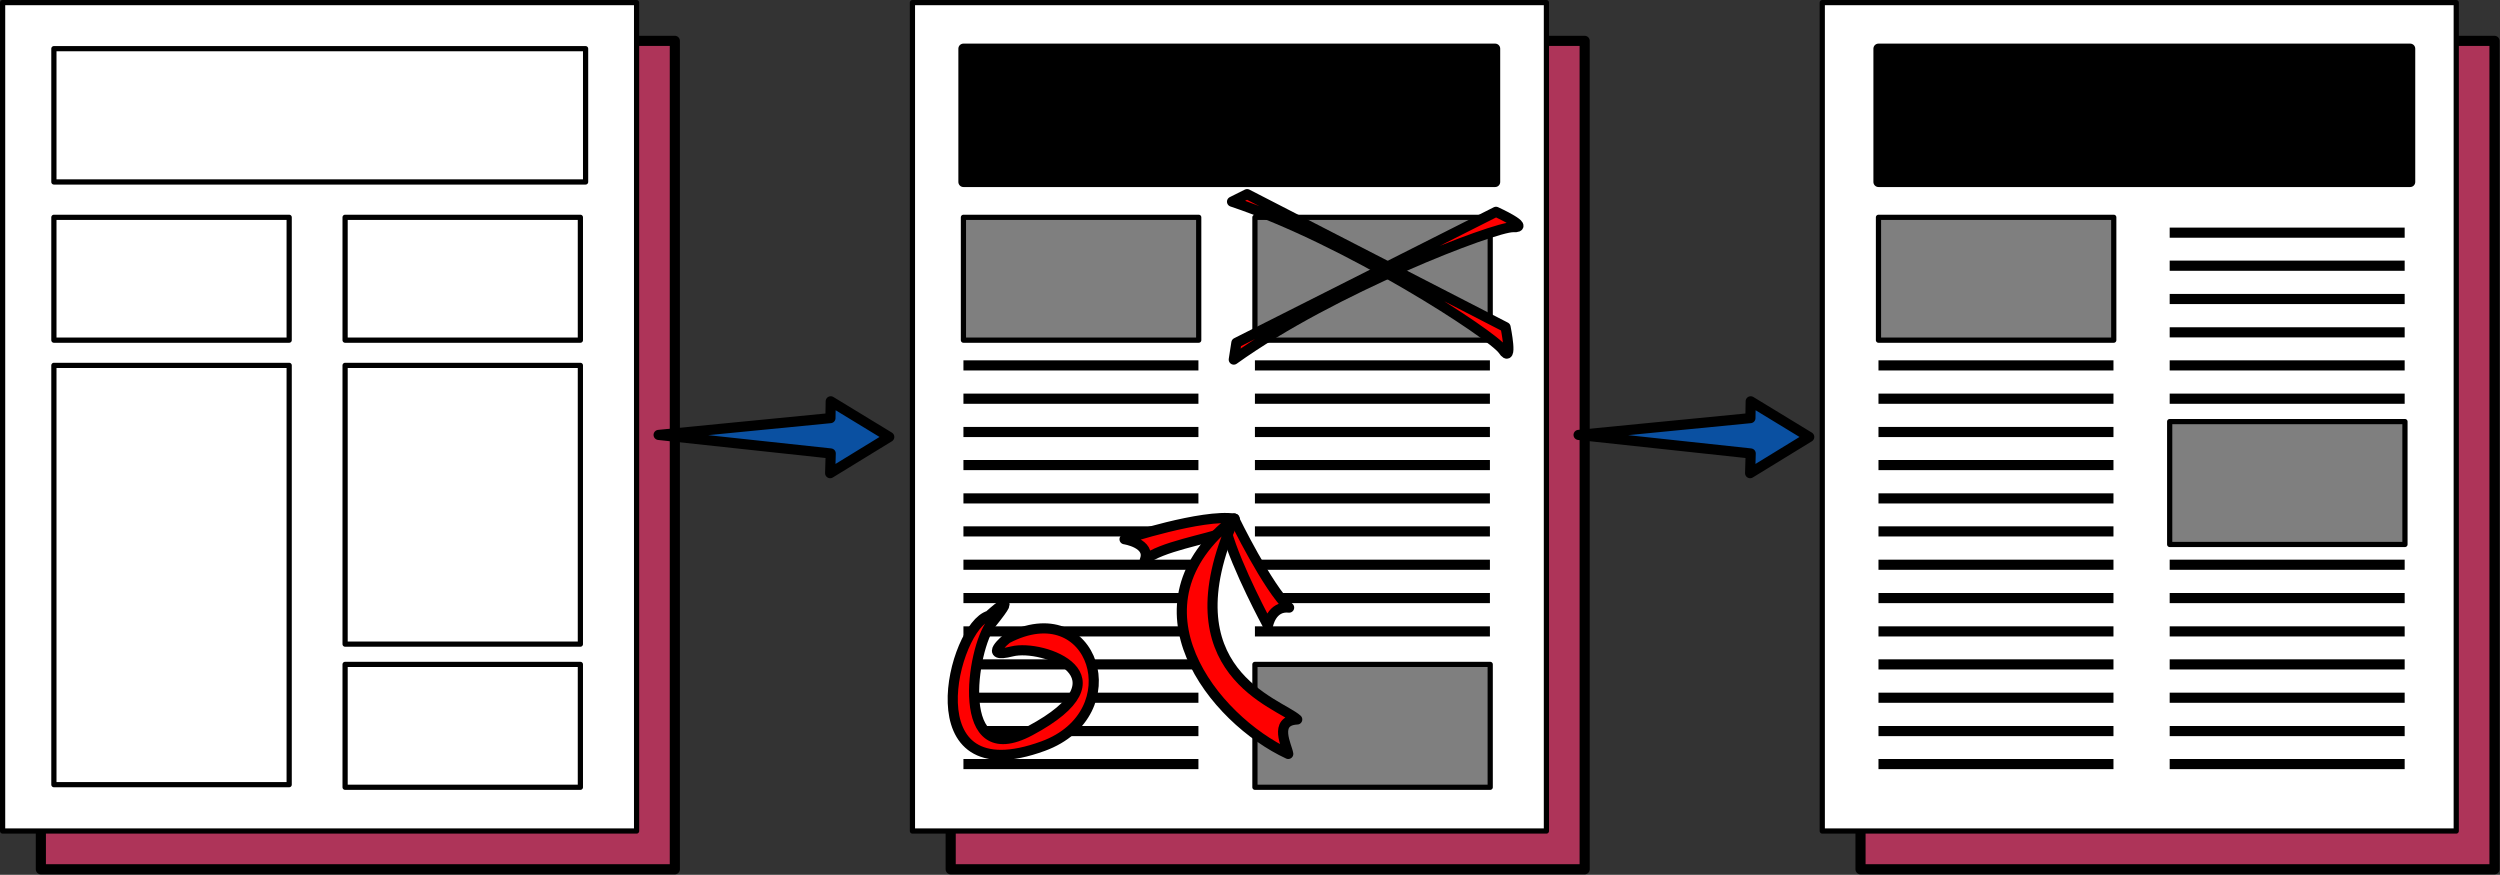 <svg xmlns="http://www.w3.org/2000/svg" xml:space="preserve" width="326.098" height="114.104" fill-rule="evenodd" stroke-linejoin="round" stroke-width="28.222" preserveAspectRatio="xMidYMid" version="1.2" viewBox="0 0 8628 3019"><rect x="0" y="0" width="8628" height="3019" fill="#333333" stroke="none"/><defs class="ClipPathGroup"><clipPath id="a" clipPathUnits="userSpaceOnUse"><path d="M0 0h21590v27940H0z"/></clipPath></defs><g class="SlideGroup"><g class="Slide" clip-path="url(#a)" transform="translate(-7086 -11655)"><g class="Page"><g class="Group"><g class="com.sun.star.drawing.PolyPolygonShape"><path fill="none" d="M7209 11778h2225v2896H7209z" class="BoundingBox"/><path fill="#ae3459" d="M7227 14655v-2859h2188v2859z"/><path fill="none" stroke="#000" stroke-width="35" d="M7227 14655v-2859h2188v2859z"/></g><g class="com.sun.star.drawing.PolyPolygonShape"><path fill="none" d="M7086 11655h2207v2878H7086z" class="BoundingBox"/><path fill="#fff" d="M7095 14523v-2859h2188v2859z"/><path fill="none" stroke="#000" stroke-width="18" d="M7095 14523v-2859h2188v2859z"/></g><g class="com.sun.star.drawing.PolyPolygonShape"><path fill="none" d="M10349 11778h2225v2896h-2225z" class="BoundingBox"/><path fill="#ae3459" d="M10367 14655v-2859h2188v2859z"/><path fill="none" stroke="#000" stroke-width="35" d="M10367 14655v-2859h2188v2859z"/></g><g class="com.sun.star.drawing.PolyPolygonShape"><path fill="none" d="M10226 11655h2207v2878h-2207z" class="BoundingBox"/><path fill="#fff" d="M10235 14523v-2859h2188v2859z"/><path fill="none" stroke="#000" stroke-width="18" d="M10235 14523v-2859h2188v2859z"/></g><g class="com.sun.star.drawing.PolyPolygonShape"><path fill="none" d="M13489 11778h2225v2896h-2225z" class="BoundingBox"/><path fill="#ae3459" d="M13507 14655v-2859h2188v2859z"/><path fill="none" stroke="#000" stroke-width="35" d="M13507 14655v-2859h2188v2859z"/></g><g class="com.sun.star.drawing.PolyPolygonShape"><path fill="none" d="M13366 11655h2207v2878h-2207z" class="BoundingBox"/><path fill="#fff" d="M13375 14523v-2859h2188v2859z"/><path fill="none" stroke="#000" stroke-width="18" d="M13375 14523v-2859h2188v2859z"/></g><g class="com.sun.star.drawing.PolyPolygonShape"><path fill="none" d="M7263 11814h1854v479H7263z" class="BoundingBox"/><path fill="#fff" d="M7272 12283v-460h1835v460z"/><path fill="none" stroke="#000" stroke-width="18" d="M7272 12283v-460h1835v460z"/></g><g class="com.sun.star.drawing.PolyPolygonShape"><path fill="none" d="M7263 12396h831v443h-831z" class="BoundingBox"/><path fill="#fff" d="M7272 12829v-424h812v424z"/><path fill="none" stroke="#000" stroke-width="18" d="M7272 12829v-424h812v424z"/></g><g class="com.sun.star.drawing.PolyPolygonShape"><path fill="none" d="M7263 12907h831v1466h-831z" class="BoundingBox"/><path fill="#fff" d="M7272 14363v-1447h812v1447z"/><path fill="none" stroke="#000" stroke-width="18" d="M7272 14363v-1447h812v1447z"/></g><g class="com.sun.star.drawing.PolyPolygonShape"><path fill="none" d="M8268 12396h831v443h-831z" class="BoundingBox"/><path fill="#fff" d="M8277 12829v-424h812v424z"/><path fill="none" stroke="#000" stroke-width="18" d="M8277 12829v-424h812v424z"/></g><g class="com.sun.star.drawing.PolyPolygonShape"><path fill="none" d="M8268 12907h831v982h-831z" class="BoundingBox"/><path fill="#fff" d="M8277 13878v-962h812v962z"/><path fill="none" stroke="#000" stroke-width="18" d="M8277 13878v-962h812v962z"/></g><g class="com.sun.star.drawing.PolyPolygonShape"><path fill="none" d="M8268 13939h831v443h-831z" class="BoundingBox"/><path fill="#fff" d="M8277 14372v-424h812v424z"/><path fill="none" stroke="#000" stroke-width="18" d="M8277 14372v-424h812v424z"/></g><g class="com.sun.star.drawing.PolyPolygonShape"><path fill="none" d="M10393 11805h1872v497h-1872z" class="BoundingBox"/><path d="M10411 12283v-460h1835v460z"/><path fill="none" stroke="#000" stroke-width="35" d="M10411 12283v-460h1835v460z"/></g><g class="com.sun.star.drawing.PolyPolygonShape"><path fill="none" d="M10402 12396h831v443h-831z" class="BoundingBox"/><path fill="#7f7f7f" d="M10411 12829v-424h812v424z"/><path fill="none" stroke="#000" stroke-width="18" d="M10411 12829v-424h812v424z"/></g><g class="com.sun.star.drawing.PolyPolygonShape"><path fill="none" d="M11408 12396h831v443h-831z" class="BoundingBox"/><path fill="#7f7f7f" d="M11417 12829v-424h812v424z"/><path fill="none" stroke="#000" stroke-width="18" d="M11417 12829v-424h812v424z"/></g><g class="com.sun.star.drawing.PolyPolygonShape"><path fill="none" d="M11408 13939h831v443h-831z" class="BoundingBox"/><path fill="#7f7f7f" d="M11417 14372v-424h812v424z"/><path fill="none" stroke="#000" stroke-width="18" d="M11417 14372v-424h812v424z"/></g><g fill="none" class="com.sun.star.drawing.LineShape"><path d="M10393 12898h848v37h-848z" class="BoundingBox"/><path stroke="#000" stroke-width="35" d="M10411 12916h811"/></g><g fill="none" class="com.sun.star.drawing.LineShape"><path d="M10393 13013h848v37h-848z" class="BoundingBox"/><path stroke="#000" stroke-width="35" d="M10411 13031h811"/></g><g fill="none" class="com.sun.star.drawing.LineShape"><path d="M10393 13128h848v37h-848z" class="BoundingBox"/><path stroke="#000" stroke-width="35" d="M10411 13146h811"/></g><g fill="none" class="com.sun.star.drawing.LineShape"><path d="M10393 13242h848v37h-848z" class="BoundingBox"/><path stroke="#000" stroke-width="35" d="M10411 13260h811"/></g><g fill="none" class="com.sun.star.drawing.LineShape"><path d="M10393 13357h848v37h-848z" class="BoundingBox"/><path stroke="#000" stroke-width="35" d="M10411 13375h811"/></g><g fill="none" class="com.sun.star.drawing.LineShape"><path d="M10393 13471h848v37h-848z" class="BoundingBox"/><path stroke="#000" stroke-width="35" d="M10411 13489h811"/></g><g fill="none" class="com.sun.star.drawing.LineShape"><path d="M10393 13586h848v37h-848z" class="BoundingBox"/><path stroke="#000" stroke-width="35" d="M10411 13604h811"/></g><g fill="none" class="com.sun.star.drawing.LineShape"><path d="M10393 13701h848v37h-848z" class="BoundingBox"/><path stroke="#000" stroke-width="35" d="M10411 13719h811"/></g><g fill="none" class="com.sun.star.drawing.LineShape"><path d="M10393 13816h848v37h-848z" class="BoundingBox"/><path stroke="#000" stroke-width="35" d="M10411 13834h811"/></g><g fill="none" class="com.sun.star.drawing.LineShape"><path d="M10393 13930h848v37h-848z" class="BoundingBox"/><path stroke="#000" stroke-width="35" d="M10411 13948h811"/></g><g fill="none" class="com.sun.star.drawing.LineShape"><path d="M10393 14045h848v37h-848z" class="BoundingBox"/><path stroke="#000" stroke-width="35" d="M10411 14063h811"/></g><g fill="none" class="com.sun.star.drawing.LineShape"><path d="M10393 14160h848v37h-848z" class="BoundingBox"/><path stroke="#000" stroke-width="35" d="M10411 14178h811"/></g><g fill="none" class="com.sun.star.drawing.LineShape"><path d="M10393 14274h848v37h-848z" class="BoundingBox"/><path stroke="#000" stroke-width="35" d="M10411 14292h811"/></g><g fill="none" class="com.sun.star.drawing.LineShape"><path d="M11399 12898h848v37h-848z" class="BoundingBox"/><path stroke="#000" stroke-width="35" d="M11417 12916h811"/></g><g fill="none" class="com.sun.star.drawing.LineShape"><path d="M11399 13013h848v37h-848z" class="BoundingBox"/><path stroke="#000" stroke-width="35" d="M11417 13031h811"/></g><g fill="none" class="com.sun.star.drawing.LineShape"><path d="M11399 13128h848v37h-848z" class="BoundingBox"/><path stroke="#000" stroke-width="35" d="M11417 13146h811"/></g><g fill="none" class="com.sun.star.drawing.LineShape"><path d="M11399 13242h848v37h-848z" class="BoundingBox"/><path stroke="#000" stroke-width="35" d="M11417 13260h811"/></g><g fill="none" class="com.sun.star.drawing.LineShape"><path d="M11399 13357h848v37h-848z" class="BoundingBox"/><path stroke="#000" stroke-width="35" d="M11417 13375h811"/></g><g fill="none" class="com.sun.star.drawing.LineShape"><path d="M11399 13471h848v37h-848z" class="BoundingBox"/><path stroke="#000" stroke-width="35" d="M11417 13489h811"/></g><g fill="none" class="com.sun.star.drawing.LineShape"><path d="M11399 13586h848v37h-848z" class="BoundingBox"/><path stroke="#000" stroke-width="35" d="M11417 13604h811"/></g><g fill="none" class="com.sun.star.drawing.LineShape"><path d="M11399 13701h848v37h-848z" class="BoundingBox"/><path stroke="#000" stroke-width="35" d="M11417 13719h811"/></g><g fill="none" class="com.sun.star.drawing.LineShape"><path d="M11399 13816h848v37h-848z" class="BoundingBox"/><path stroke="#000" stroke-width="35" d="M11417 13834h811"/></g><g class="com.sun.star.drawing.ClosedBezierShape"><path fill="none" d="M11320 12307h991v588h-991z" class="BoundingBox"/><path fill="red" d="M11338 12351c396 132 900 460 935 512 36 53 9-79 9-79l-892-459z"/><path fill="none" stroke="#000" stroke-width="35" d="M11338 12351c396 132 900 460 935 512 36 53 9-79 9-79l-892-459z"/></g><g class="com.sun.star.drawing.ClosedBezierShape"><path fill="none" d="M11326 12368h1019v547h-1019z" class="BoundingBox"/><path fill="red" d="M11344 12896c340-244 901-459 964-457 64 3-59-53-59-53l-896 452z"/><path fill="none" stroke="#000" stroke-width="35" d="M11344 12896c340-244 901-459 964-457 64 3-59-53-59-53l-896 452z"/></g><g class="com.sun.star.drawing.ClosedBezierShape"><path fill="none" d="M10949 13425h418v182h-418z" class="BoundingBox"/><path fill="red" d="M11320 13490c35-14 27-45 27-45-111-17-380 71-380 71s92 14 70 72c54-46 210-71 283-98z"/><path fill="none" stroke="#000" stroke-width="35" d="M11320 13490c35-14 27-45 27-45-111-17-380 71-380 71s92 14 70 72c54-46 210-71 283-98z"/></g><g class="com.sun.star.drawing.ClosedBezierShape"><path fill="none" d="M11300 13427h254v406h-254z" class="BoundingBox"/><path fill="red" d="M11319 13489c36 128 143 325 143 325s12-69 73-62c-74-68-190-307-190-307 6 27-34 11-26 44z"/><path fill="none" stroke="#000" stroke-width="35" d="M11319 13489c36 128 143 325 143 325s12-69 73-62c-74-68-190-307-190-307 6 27-34 11-26 44z"/></g><g class="com.sun.star.drawing.ClosedBezierShape"><path fill="none" d="M11147 13427h435v849h-435z" class="BoundingBox"/><path fill="red" d="M11346 13445c-388 299-71 693 186 812-4-27-53-115 31-119-62-57-454-163-217-693z"/><path fill="none" stroke="#000" stroke-width="35" d="M11346 13445c-388 299-71 693 186 812-4-27-53-115 31-119-62-57-454-163-217-693z"/></g><g class="com.sun.star.drawing.ClosedBezierShape"><path fill="none" d="M10356 13722h524v557h-524z" class="BoundingBox"/><path fill="red" d="M10499 13780c-123 35-272 618 187 450 306-112 176-529-125-371 0 0-88 71 18 44 107-26 414 86 62 274-265 142-202-285-133-371 106-131-9-26-9-26z"/><path fill="none" stroke="#000" stroke-width="35" d="M10499 13780c-123 35-272 618 187 450 306-112 176-529-125-371 0 0-88 71 18 44 107-26 414 86 62 274-265 142-202-285-133-371 106-131-9-26-9-26z"/></g><g class="com.sun.star.drawing.PolyPolygonShape"><path fill="none" d="M13551 11805h1872v497h-1872z" class="BoundingBox"/><path d="M13569 12283v-460h1835v460z"/><path fill="none" stroke="#000" stroke-width="35" d="M13569 12283v-460h1835v460z"/></g><g class="com.sun.star.drawing.PolyPolygonShape"><path fill="none" d="M13560 12396h831v443h-831z" class="BoundingBox"/><path fill="#7f7f7f" d="M13569 12829v-424h812v424z"/><path fill="none" stroke="#000" stroke-width="18" d="M13569 12829v-424h812v424z"/></g><g fill="none" class="com.sun.star.drawing.LineShape"><path d="M13551 12898h848v37h-848z" class="BoundingBox"/><path stroke="#000" stroke-width="35" d="M13569 12916h811"/></g><g fill="none" class="com.sun.star.drawing.LineShape"><path d="M13551 13013h848v37h-848z" class="BoundingBox"/><path stroke="#000" stroke-width="35" d="M13569 13031h811"/></g><g fill="none" class="com.sun.star.drawing.LineShape"><path d="M13551 13128h848v37h-848z" class="BoundingBox"/><path stroke="#000" stroke-width="35" d="M13569 13146h811"/></g><g fill="none" class="com.sun.star.drawing.LineShape"><path d="M13551 13242h848v37h-848z" class="BoundingBox"/><path stroke="#000" stroke-width="35" d="M13569 13260h811"/></g><g fill="none" class="com.sun.star.drawing.LineShape"><path d="M13551 13357h848v37h-848z" class="BoundingBox"/><path stroke="#000" stroke-width="35" d="M13569 13375h811"/></g><g fill="none" class="com.sun.star.drawing.LineShape"><path d="M13551 13471h848v37h-848z" class="BoundingBox"/><path stroke="#000" stroke-width="35" d="M13569 13489h811"/></g><g fill="none" class="com.sun.star.drawing.LineShape"><path d="M13551 13586h848v37h-848z" class="BoundingBox"/><path stroke="#000" stroke-width="35" d="M13569 13604h811"/></g><g fill="none" class="com.sun.star.drawing.LineShape"><path d="M13551 13701h848v37h-848z" class="BoundingBox"/><path stroke="#000" stroke-width="35" d="M13569 13719h811"/></g><g fill="none" class="com.sun.star.drawing.LineShape"><path d="M13551 13816h848v37h-848z" class="BoundingBox"/><path stroke="#000" stroke-width="35" d="M13569 13834h811"/></g><g fill="none" class="com.sun.star.drawing.LineShape"><path d="M13551 13930h848v37h-848z" class="BoundingBox"/><path stroke="#000" stroke-width="35" d="M13569 13948h811"/></g><g fill="none" class="com.sun.star.drawing.LineShape"><path d="M13551 14045h848v37h-848z" class="BoundingBox"/><path stroke="#000" stroke-width="35" d="M13569 14063h811"/></g><g fill="none" class="com.sun.star.drawing.LineShape"><path d="M13551 14160h848v37h-848z" class="BoundingBox"/><path stroke="#000" stroke-width="35" d="M13569 14178h811"/></g><g fill="none" class="com.sun.star.drawing.LineShape"><path d="M13551 14274h848v37h-848z" class="BoundingBox"/><path stroke="#000" stroke-width="35" d="M13569 14292h811"/></g><g fill="none" class="com.sun.star.drawing.LineShape"><path d="M14556 12898h848v37h-848z" class="BoundingBox"/><path stroke="#000" stroke-width="35" d="M14574 12916h811"/></g><g fill="none" class="com.sun.star.drawing.LineShape"><path d="M14556 13013h848v37h-848z" class="BoundingBox"/><path stroke="#000" stroke-width="35" d="M14574 13031h811"/></g><g fill="none" class="com.sun.star.drawing.LineShape"><path d="M14556 13586h848v37h-848z" class="BoundingBox"/><path stroke="#000" stroke-width="35" d="M14574 13604h811"/></g><g fill="none" class="com.sun.star.drawing.LineShape"><path d="M14556 13701h848v37h-848z" class="BoundingBox"/><path stroke="#000" stroke-width="35" d="M14574 13719h811"/></g><g fill="none" class="com.sun.star.drawing.LineShape"><path d="M14556 13816h848v37h-848z" class="BoundingBox"/><path stroke="#000" stroke-width="35" d="M14574 13834h811"/></g><g fill="none" class="com.sun.star.drawing.LineShape"><path d="M14556 12440h848v37h-848z" class="BoundingBox"/><path stroke="#000" stroke-width="35" d="M14574 12458h811"/></g><g fill="none" class="com.sun.star.drawing.LineShape"><path d="M14556 12554h848v37h-848z" class="BoundingBox"/><path stroke="#000" stroke-width="35" d="M14574 12572h811"/></g><g fill="none" class="com.sun.star.drawing.LineShape"><path d="M14556 12669h848v37h-848z" class="BoundingBox"/><path stroke="#000" stroke-width="35" d="M14574 12687h811"/></g><g fill="none" class="com.sun.star.drawing.LineShape"><path d="M14556 12784h848v37h-848z" class="BoundingBox"/><path stroke="#000" stroke-width="35" d="M14574 12802h811"/></g><g class="com.sun.star.drawing.PolyPolygonShape"><path fill="none" d="M14565 13100h831v444h-831z" class="BoundingBox"/><path fill="#7f7f7f" d="M14574 13534v-424h812v424z"/><path fill="none" stroke="#000" stroke-width="18" d="M14574 13534v-424h812v424z"/></g><g fill="none" class="com.sun.star.drawing.LineShape"><path d="M14556 13930h848v37h-848z" class="BoundingBox"/><path stroke="#000" stroke-width="35" d="M14574 13948h811"/></g><g fill="none" class="com.sun.star.drawing.LineShape"><path d="M14556 14045h848v37h-848z" class="BoundingBox"/><path stroke="#000" stroke-width="35" d="M14574 14063h811"/></g><g fill="none" class="com.sun.star.drawing.LineShape"><path d="M14556 14160h848v37h-848z" class="BoundingBox"/><path stroke="#000" stroke-width="35" d="M14574 14178h811"/></g><g fill="none" class="com.sun.star.drawing.LineShape"><path d="M14556 14274h848v37h-848z" class="BoundingBox"/><path stroke="#000" stroke-width="35" d="M14574 14292h811"/></g><g class="com.sun.star.drawing.PolyPolygonShape"><path fill="none" d="M9341 13022h833v285h-833z" class="BoundingBox"/><path fill="#0a50a1" d="m9953 13220-2 68 204-125-202-123-1 58-593 58z"/><path fill="none" stroke="#000" stroke-width="35" d="m9953 13220-2 68 204-125-202-123-1 58-593 58z"/></g><g class="com.sun.star.drawing.PolyPolygonShape"><path fill="none" d="M12516 13022h833v285h-833z" class="BoundingBox"/><path fill="#0a50a1" d="m13128 13220-2 68 204-125-202-123-1 58-593 58z"/><path fill="none" stroke="#000" stroke-width="35" d="m13128 13220-2 68 204-125-202-123-1 58-593 58z"/></g></g></g></g></g></svg>
